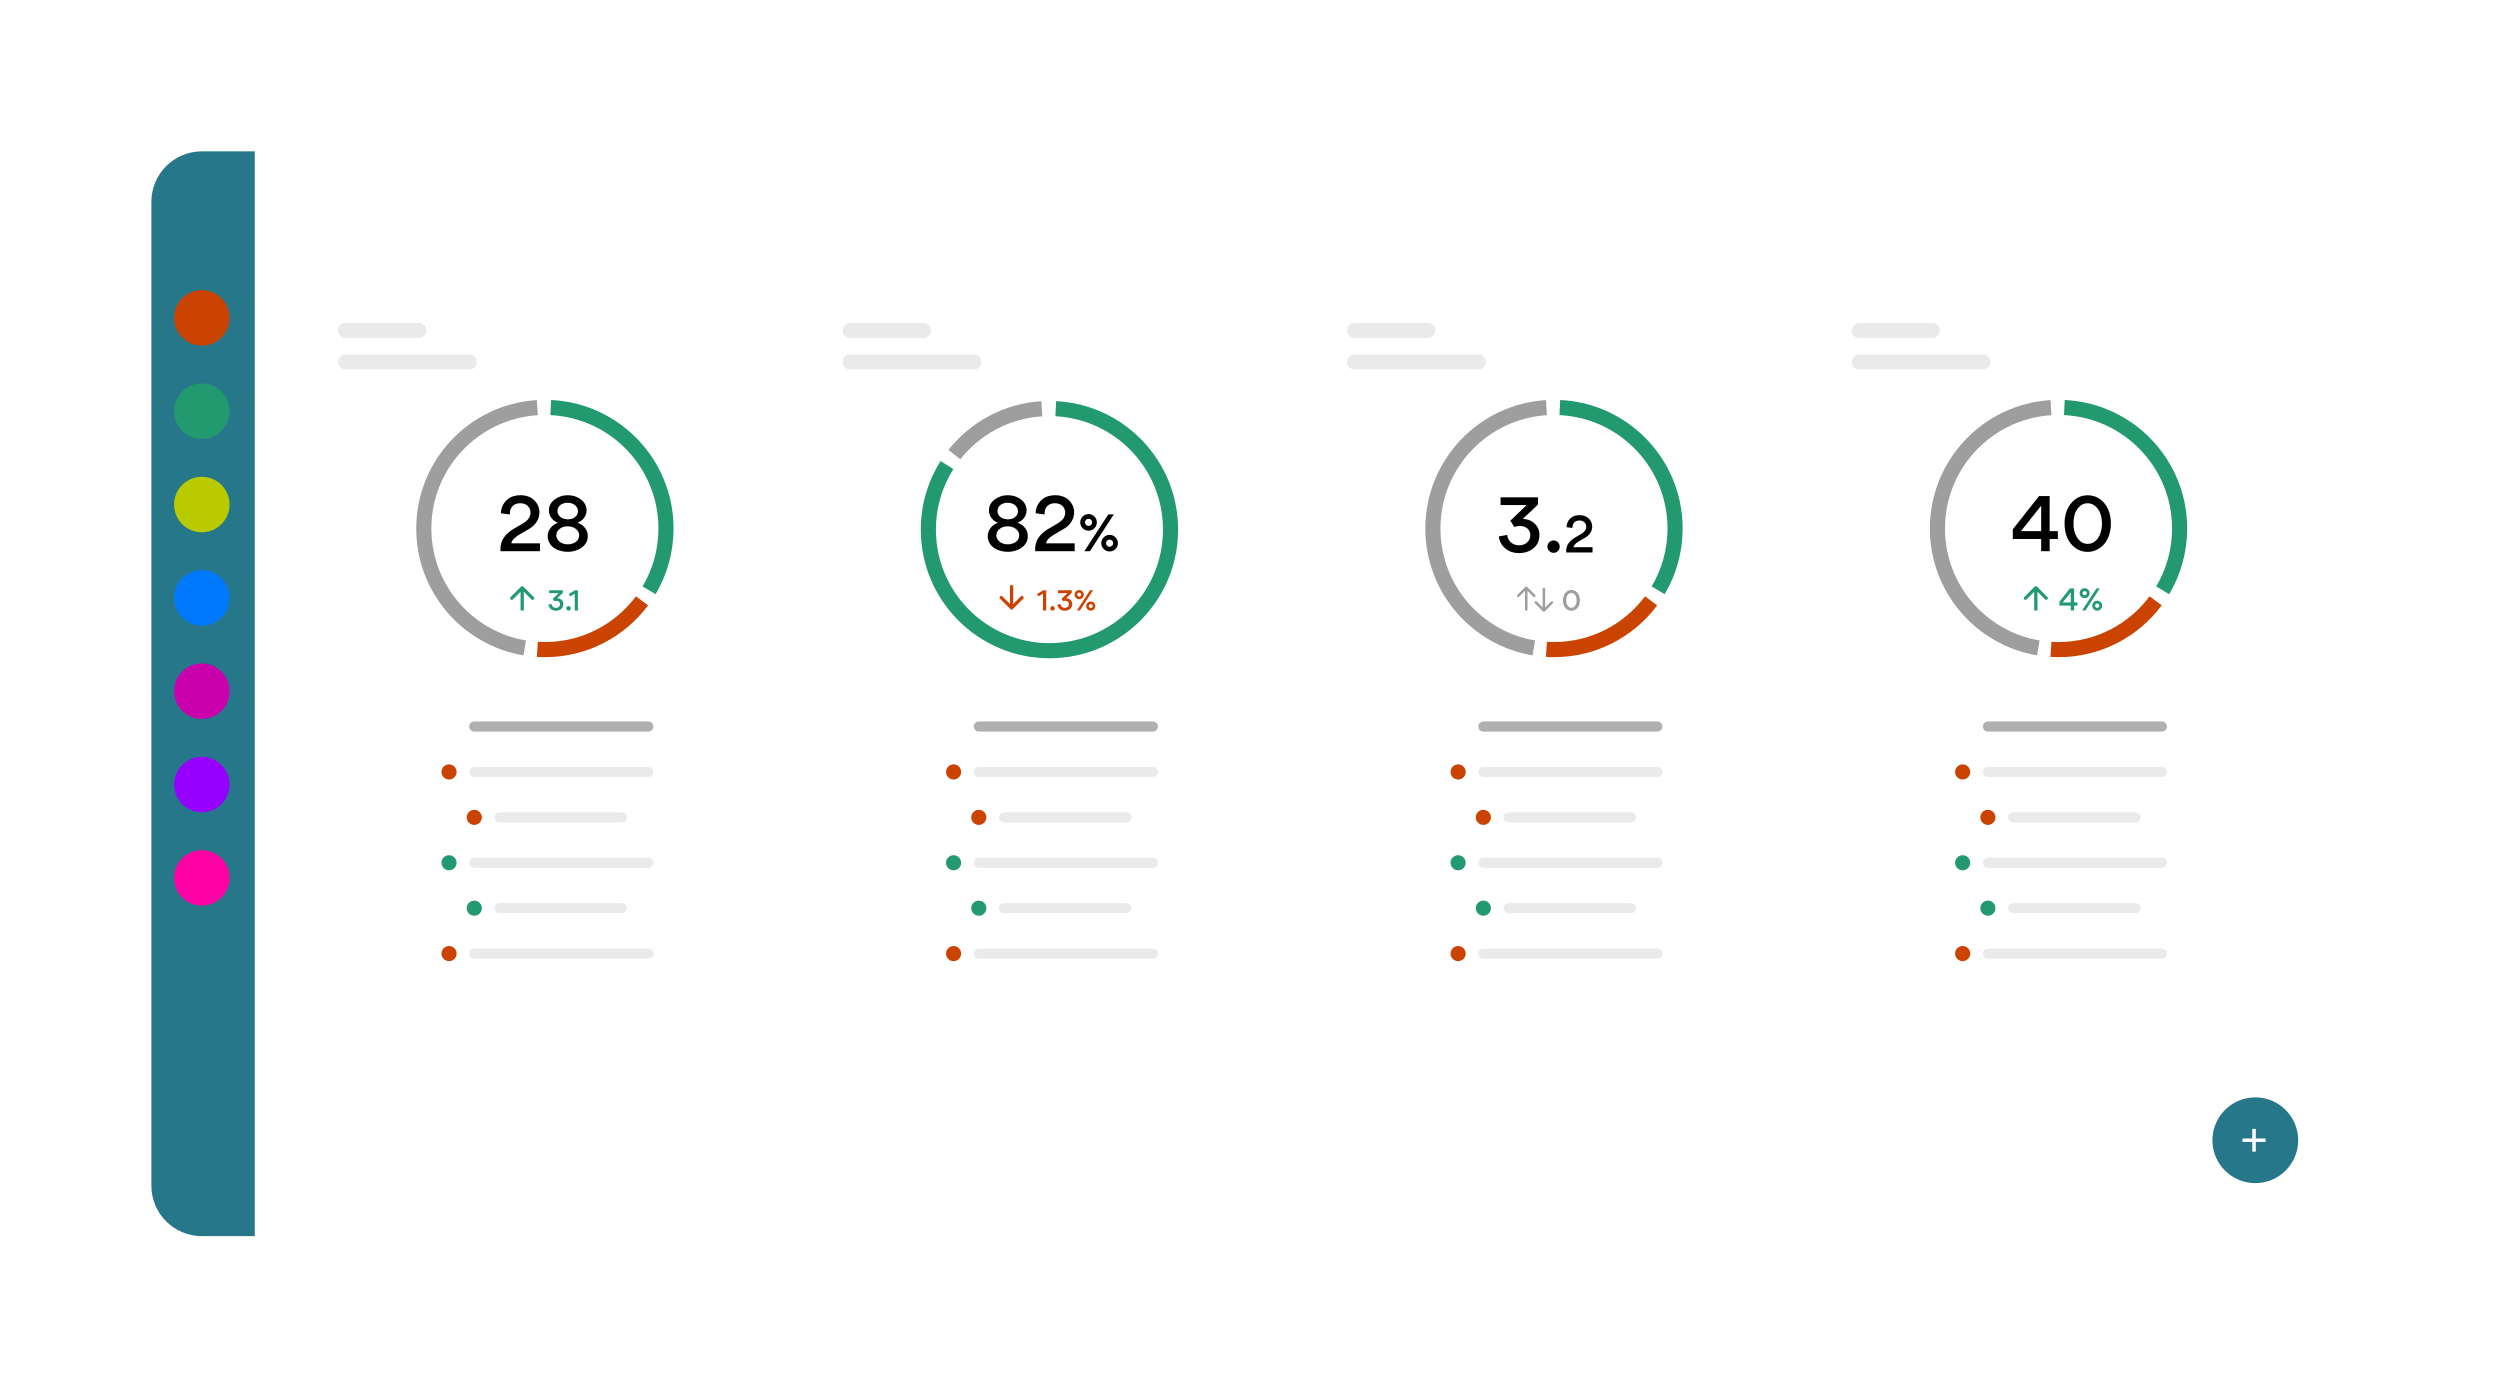 <svg width="991" height="550" viewBox="0 0 991 550" fill="none" xmlns="http://www.w3.org/2000/svg">
<g filter="url(#filter0_d_30_2440)">
<rect x="60" y="60" width="871" height="430" rx="20" fill="white"/>
</g>
<g filter="url(#filter1_d_30_2440)">
<rect x="121" y="115" width="190" height="300" rx="5" fill="white"/>
</g>
<circle cx="178" cy="306" r="3" fill="#CA4300"/>
<path d="M188 304C186.895 304 186 304.895 186 306C186 307.105 186.895 308 188 308V304ZM257 308C258.105 308 259 307.105 259 306C259 304.895 258.105 304 257 304V308ZM188 308H257V304H188V308Z" fill="#EAEAEA"/>
<path d="M188 286C186.895 286 186 286.895 186 288C186 289.105 186.895 290 188 290V286ZM257 290C258.105 290 259 289.105 259 288C259 286.895 258.105 286 257 286V290ZM188 290H257V286H188V290Z" fill="#B0B0B0"/>
<circle cx="178" cy="342" r="3" fill="#239970"/>
<path d="M188 340C186.895 340 186 340.895 186 342C186 343.105 186.895 344 188 344V340ZM257 344C258.105 344 259 343.105 259 342C259 340.895 258.105 340 257 340V344ZM188 344H257V340H188V344Z" fill="#EAEAEA"/>
<circle cx="178" cy="378" r="3" fill="#CA4300"/>
<path d="M188 376C186.895 376 186 376.895 186 378C186 379.105 186.895 380 188 380V376ZM257 380C258.105 380 259 379.105 259 378C259 376.895 258.105 376 257 376V380ZM188 380H257V376H188V380Z" fill="#EAEAEA"/>
<circle cx="188" cy="324" r="3" fill="#CA4300"/>
<path d="M198 322C196.895 322 196 322.895 196 324C196 325.105 196.895 326 198 326V322ZM246.5 326C247.605 326 248.5 325.105 248.5 324C248.5 322.895 247.605 322 246.5 322V326ZM198 326H246.5V322H198V326Z" fill="#EAEAEA"/>
<circle cx="188" cy="360" r="3" fill="#239970"/>
<path d="M198 358C196.895 358 196 358.895 196 360C196 361.105 196.895 362 198 362V358ZM246.5 362C247.605 362 248.5 361.105 248.5 360C248.5 358.895 247.605 358 246.5 358V362ZM198 362H246.5V358H198V362Z" fill="#EAEAEA"/>
<path d="M254.5 238.171C245.749 249.903 231.762 257.5 216 257.5C214.992 257.5 213.992 257.469 213 257.408" stroke="#CA4300" stroke-width="6"/>
<path d="M208 256.836C185.298 253.028 168 233.284 168 209.5C168 183.998 187.888 163.141 213 161.592" stroke="#9E9E9E" stroke-width="6"/>
<path d="M257.286 234C261.551 226.828 264 218.45 264 209.5C264 183.764 243.746 162.759 218.309 161.555" stroke="#239970" stroke-width="6"/>
<path d="M198.41 218.5L198.38 217.57C198.36 214.37 200.1 211.73 203.6 209.65L206.99 207.67C208.13 206.99 208.96 206.31 209.48 205.63C210.02 204.93 210.29 204.11 210.29 203.17C210.29 202.13 209.92 201.25 209.18 200.53C208.42 199.83 207.44 199.48 206.24 199.48C204.48 199.48 203.24 200.18 202.52 201.58C202.24 202.12 202.09 202.9 202.07 203.92L198.59 203.47C198.55 202.49 198.76 201.5 199.22 200.5C199.68 199.5 200.35 198.64 201.23 197.92C202.55 196.84 204.24 196.3 206.3 196.3C208.62 196.3 210.48 197 211.88 198.4C213.18 199.74 213.83 201.31 213.83 203.11C213.83 204.45 213.47 205.68 212.75 206.8C212.05 207.94 211.05 208.89 209.75 209.65L205.76 211.99C205.64 212.05 205.49 212.14 205.31 212.26C205.15 212.38 205.04 212.46 204.98 212.5C204.62 212.76 204.33 212.98 204.11 213.16C203.37 213.78 202.89 214.52 202.67 215.38H214.04V218.5H198.41ZM225.054 218.74C223.014 218.74 221.204 218.23 219.624 217.21C218.864 216.71 218.254 216.05 217.794 215.23C217.334 214.39 217.104 213.49 217.104 212.53C217.104 211.37 217.464 210.31 218.184 209.35C218.924 208.35 219.924 207.64 221.184 207.22C220.124 206.86 219.254 206.22 218.574 205.3C217.914 204.4 217.584 203.41 217.584 202.33C217.584 201.45 217.794 200.62 218.214 199.84C218.654 199.06 219.244 198.42 219.984 197.92C221.484 196.84 223.174 196.3 225.054 196.3C226.334 196.3 227.524 196.54 228.624 197.02C229.764 197.5 230.704 198.2 231.444 199.12C232.164 200.06 232.524 201.13 232.524 202.33C232.524 203.35 232.194 204.32 231.534 205.24C230.914 206.14 230.044 206.8 228.924 207.22C230.204 207.62 231.214 208.33 231.954 209.35C232.654 210.29 233.004 211.35 233.004 212.53C233.004 213.69 232.684 214.72 232.044 215.62C231.404 216.52 230.554 217.22 229.494 217.72C228.154 218.4 226.674 218.74 225.054 218.74ZM220.974 202.6C220.974 203.52 221.374 204.3 222.174 204.94C222.974 205.56 223.934 205.87 225.054 205.87C226.254 205.87 227.234 205.56 227.994 204.94C228.734 204.34 229.104 203.56 229.104 202.6C229.104 201.64 228.704 200.85 227.904 200.23C227.144 199.61 226.184 199.3 225.024 199.3C223.844 199.3 222.874 199.6 222.114 200.2C221.354 200.84 220.974 201.64 220.974 202.6ZM220.524 212.2C220.524 213.18 220.964 214.03 221.844 214.75C222.704 215.43 223.774 215.77 225.054 215.77C226.334 215.77 227.414 215.44 228.294 214.78C229.154 214.1 229.584 213.24 229.584 212.2C229.584 211.2 229.144 210.35 228.264 209.65C227.344 208.97 226.264 208.63 225.024 208.63C223.724 208.63 222.664 208.97 221.844 209.65C220.964 210.31 220.524 211.16 220.524 212.2Z" fill="black"/>
<path d="M207.46 232.54C207.206 232.287 206.794 232.287 206.54 232.54L202.404 236.677C202.15 236.931 202.15 237.342 202.404 237.596C202.658 237.85 203.069 237.85 203.323 237.596L207 233.919L210.677 237.596C210.931 237.85 211.342 237.85 211.596 237.596C211.85 237.342 211.85 236.931 211.596 236.677L207.46 232.54ZM207.65 242L207.65 233L206.35 233L206.35 242L207.65 242Z" fill="#239970"/>
<path d="M220.366 242.088C219.523 242.088 218.833 241.846 218.298 241.362C217.792 240.915 217.499 240.35 217.418 239.668L218.639 239.448C218.676 239.881 218.848 240.236 219.156 240.515C219.471 240.808 219.875 240.955 220.366 240.955C220.967 240.955 221.426 240.735 221.741 240.295C221.91 240.068 221.994 239.796 221.994 239.481C221.994 239.078 221.847 238.751 221.554 238.502C221.253 238.267 220.89 238.15 220.465 238.15C220.15 238.15 219.889 238.205 219.684 238.315L219.09 237.38L221.455 235.114H217.671V233.981H223.105V235.037L220.905 237.116C221.631 237.153 222.218 237.395 222.665 237.842C223.112 238.289 223.329 238.828 223.314 239.459C223.314 240.288 223.017 240.937 222.423 241.406C221.866 241.861 221.18 242.088 220.366 242.088ZM224.48 241.164C224.48 240.907 224.568 240.691 224.744 240.515C224.935 240.339 225.144 240.251 225.371 240.251C225.606 240.251 225.818 240.339 226.009 240.515C226.178 240.684 226.262 240.9 226.262 241.164C226.262 241.413 226.178 241.622 226.009 241.791C225.833 241.967 225.62 242.055 225.371 242.055C225.136 242.055 224.927 241.963 224.744 241.78C224.568 241.619 224.48 241.413 224.48 241.164ZM227.821 235.334L226.028 236.412L225.445 235.455L227.887 233.981H229.086V242H227.821V235.334Z" fill="#239970"/>
<path d="M137 128C135.343 128 134 129.343 134 131C134 132.657 135.343 134 137 134V128ZM166 134C167.657 134 169 132.657 169 131C169 129.343 167.657 128 166 128V134ZM137 134H166V128H137V134Z" fill="#EAEAEA"/>
<path d="M137 140.5C135.343 140.5 134 141.843 134 143.5C134 145.157 135.343 146.5 137 146.5V140.5ZM186 146.5C187.657 146.5 189 145.157 189 143.5C189 141.843 187.657 140.5 186 140.5V146.5ZM137 146.5H186V140.5H137V146.5Z" fill="#EAEAEA"/>
<g filter="url(#filter2_d_30_2440)">
<rect x="321" y="115" width="190" height="300" rx="5" fill="white"/>
</g>
<circle cx="378" cy="306" r="3" fill="#CA4300"/>
<path d="M388 304C386.895 304 386 304.895 386 306C386 307.105 386.895 308 388 308V304ZM457 308C458.105 308 459 307.105 459 306C459 304.895 458.105 304 457 304V308ZM388 308H457V304H388V308Z" fill="#EAEAEA"/>
<path d="M388 286C386.895 286 386 286.895 386 288C386 289.105 386.895 290 388 290V286ZM457 290C458.105 290 459 289.105 459 288C459 286.895 458.105 286 457 286V290ZM388 290H457V286H388V290Z" fill="#B0B0B0"/>
<circle cx="378" cy="342" r="3" fill="#239970"/>
<path d="M388 340C386.895 340 386 340.895 386 342C386 343.105 386.895 344 388 344V340ZM457 344C458.105 344 459 343.105 459 342C459 340.895 458.105 340 457 340V344ZM388 344H457V340H388V344Z" fill="#EAEAEA"/>
<circle cx="378" cy="378" r="3" fill="#CA4300"/>
<path d="M388 376C386.895 376 386 376.895 386 378C386 379.105 386.895 380 388 380V376ZM457 380C458.105 380 459 379.105 459 378C459 376.895 458.105 376 457 376V380ZM388 380H457V376H388V380Z" fill="#EAEAEA"/>
<circle cx="388" cy="324" r="3" fill="#CA4300"/>
<path d="M398 322C396.895 322 396 322.895 396 324C396 325.105 396.895 326 398 326V322ZM446.5 326C447.605 326 448.5 325.105 448.5 324C448.5 322.895 447.605 322 446.5 322V326ZM398 326H446.5V322H398V326Z" fill="#EAEAEA"/>
<circle cx="388" cy="360" r="3" fill="#239970"/>
<path d="M398 358C396.895 358 396 358.895 396 360C396 361.105 396.895 362 398 362V358ZM446.5 362C447.605 362 448.5 361.105 448.5 360C448.5 358.895 447.605 358 446.5 358V362ZM398 362H446.5V358H398V362Z" fill="#EAEAEA"/>
<path d="M399.48 218.74C397.44 218.74 395.63 218.23 394.05 217.21C393.29 216.71 392.68 216.05 392.22 215.23C391.76 214.39 391.53 213.49 391.53 212.53C391.53 211.37 391.89 210.31 392.61 209.35C393.35 208.35 394.35 207.64 395.61 207.22C394.55 206.86 393.68 206.22 393 205.3C392.34 204.4 392.01 203.41 392.01 202.33C392.01 201.45 392.22 200.62 392.64 199.84C393.08 199.06 393.67 198.42 394.41 197.92C395.91 196.84 397.6 196.3 399.48 196.3C400.76 196.3 401.95 196.54 403.05 197.02C404.19 197.5 405.13 198.2 405.87 199.12C406.59 200.06 406.95 201.13 406.95 202.33C406.95 203.35 406.62 204.32 405.96 205.24C405.34 206.14 404.47 206.8 403.35 207.22C404.63 207.62 405.64 208.33 406.38 209.35C407.08 210.29 407.43 211.35 407.43 212.53C407.43 213.69 407.11 214.72 406.47 215.62C405.83 216.52 404.98 217.22 403.92 217.72C402.58 218.4 401.1 218.74 399.48 218.74ZM395.4 202.6C395.4 203.52 395.8 204.3 396.6 204.94C397.4 205.56 398.36 205.87 399.48 205.87C400.68 205.87 401.66 205.56 402.42 204.94C403.16 204.34 403.53 203.56 403.53 202.6C403.53 201.64 403.13 200.85 402.33 200.23C401.57 199.61 400.61 199.3 399.45 199.3C398.27 199.3 397.3 199.6 396.54 200.2C395.78 200.84 395.4 201.64 395.4 202.6ZM394.95 212.2C394.95 213.18 395.39 214.03 396.27 214.75C397.13 215.43 398.2 215.77 399.48 215.77C400.76 215.77 401.84 215.44 402.72 214.78C403.58 214.1 404.01 213.24 404.01 212.2C404.01 211.2 403.57 210.35 402.69 209.65C401.77 208.97 400.69 208.63 399.45 208.63C398.15 208.63 397.09 208.97 396.27 209.65C395.39 210.31 394.95 211.16 394.95 212.2ZM410.365 218.5L410.335 217.57C410.315 214.37 412.055 211.73 415.555 209.65L418.945 207.67C420.085 206.99 420.915 206.31 421.435 205.63C421.975 204.93 422.245 204.11 422.245 203.17C422.245 202.13 421.875 201.25 421.135 200.53C420.375 199.83 419.395 199.48 418.195 199.48C416.435 199.48 415.195 200.18 414.475 201.58C414.195 202.12 414.045 202.9 414.025 203.92L410.545 203.47C410.505 202.49 410.715 201.5 411.175 200.5C411.635 199.5 412.305 198.64 413.185 197.92C414.505 196.84 416.195 196.3 418.255 196.3C420.575 196.3 422.435 197 423.835 198.4C425.135 199.74 425.785 201.31 425.785 203.11C425.785 204.45 425.425 205.68 424.705 206.8C424.005 207.94 423.005 208.89 421.705 209.65L417.715 211.99C417.595 212.05 417.445 212.14 417.265 212.26C417.105 212.38 416.995 212.46 416.935 212.5C416.575 212.76 416.285 212.98 416.065 213.16C415.325 213.78 414.845 214.52 414.625 215.38H425.995V218.5H410.365ZM431.509 203.78C432.416 203.78 433.189 204.1 433.829 204.74C434.469 205.38 434.789 206.153 434.789 207.06C434.789 207.967 434.469 208.747 433.829 209.4C433.189 210.04 432.416 210.36 431.509 210.36C430.616 210.36 429.836 210.04 429.169 209.4C428.529 208.747 428.209 207.967 428.209 207.06C428.209 206.153 428.529 205.38 429.169 204.74C429.823 204.1 430.603 203.78 431.509 203.78ZM429.829 218.5L439.329 203.92H441.509L432.029 218.5H429.829ZM431.509 208.48C431.896 208.48 432.229 208.34 432.509 208.06C432.789 207.78 432.929 207.447 432.929 207.06C432.929 206.673 432.789 206.34 432.509 206.06C432.229 205.78 431.896 205.64 431.509 205.64C431.096 205.64 430.763 205.78 430.509 206.06C430.229 206.34 430.089 206.673 430.089 207.06C430.089 207.447 430.229 207.78 430.509 208.06C430.763 208.34 431.096 208.48 431.509 208.48ZM443.129 215.3C443.129 216.233 442.809 217.013 442.169 217.64C441.529 218.28 440.756 218.6 439.849 218.6C438.943 218.6 438.169 218.28 437.529 217.64C436.876 217 436.549 216.22 436.549 215.3C436.549 214.407 436.876 213.64 437.529 213C438.169 212.347 438.943 212.02 439.849 212.02C440.756 212.02 441.529 212.347 442.169 213C442.809 213.627 443.129 214.393 443.129 215.3ZM441.269 215.3C441.269 214.927 441.129 214.593 440.849 214.3C440.556 214.033 440.223 213.9 439.849 213.9C439.476 213.9 439.143 214.033 438.849 214.3C438.569 214.593 438.429 214.927 438.429 215.3C438.429 215.7 438.569 216.033 438.849 216.3C439.116 216.58 439.449 216.72 439.849 216.72C440.249 216.72 440.583 216.58 440.849 216.3C441.129 216.033 441.269 215.7 441.269 215.3Z" fill="black"/>
<path d="M401.46 241.46C401.206 241.713 400.794 241.713 400.54 241.46L396.404 237.323C396.15 237.069 396.15 236.658 396.404 236.404C396.658 236.15 397.069 236.15 397.323 236.404L401 240.081L404.677 236.404C404.931 236.15 405.342 236.15 405.596 236.404C405.85 236.658 405.85 237.069 405.596 237.323L401.46 241.46ZM401.65 232L401.65 241L400.35 241L400.35 232L401.65 232Z" fill="#CA4300"/>
<path d="M413.453 235.334L411.66 236.412L411.077 235.455L413.519 233.981H414.718V242H413.453V235.334ZM416.332 241.164C416.332 240.907 416.42 240.691 416.596 240.515C416.786 240.339 416.995 240.251 417.223 240.251C417.457 240.251 417.67 240.339 417.861 240.515C418.029 240.684 418.114 240.9 418.114 241.164C418.114 241.413 418.029 241.622 417.861 241.791C417.685 241.967 417.472 242.055 417.223 242.055C416.988 242.055 416.779 241.963 416.596 241.78C416.42 241.619 416.332 241.413 416.332 241.164ZM422.09 242.088C421.246 242.088 420.557 241.846 420.022 241.362C419.516 240.915 419.222 240.35 419.142 239.668L420.363 239.448C420.399 239.881 420.572 240.236 420.88 240.515C421.195 240.808 421.598 240.955 422.09 240.955C422.691 240.955 423.149 240.735 423.465 240.295C423.633 240.068 423.718 239.796 423.718 239.481C423.718 239.078 423.571 238.751 423.278 238.502C422.977 238.267 422.614 238.15 422.189 238.15C421.873 238.15 421.613 238.205 421.408 238.315L420.814 237.38L423.179 235.114H419.395V233.981H424.829V235.037L422.629 237.116C423.355 237.153 423.941 237.395 424.389 237.842C424.836 238.289 425.052 238.828 425.038 239.459C425.038 240.288 424.741 240.937 424.147 241.406C423.589 241.861 422.904 242.088 422.09 242.088ZM427.788 233.904C428.286 233.904 428.712 234.08 429.064 234.432C429.416 234.784 429.592 235.209 429.592 235.708C429.592 236.207 429.416 236.636 429.064 236.995C428.712 237.347 428.286 237.523 427.788 237.523C427.296 237.523 426.867 237.347 426.501 236.995C426.149 236.636 425.973 236.207 425.973 235.708C425.973 235.209 426.149 234.784 426.501 234.432C426.86 234.08 427.289 233.904 427.788 233.904ZM426.864 242L432.089 233.981H433.288L428.074 242H426.864ZM427.788 236.489C428 236.489 428.184 236.412 428.338 236.258C428.492 236.104 428.569 235.921 428.569 235.708C428.569 235.495 428.492 235.312 428.338 235.158C428.184 235.004 428 234.927 427.788 234.927C427.56 234.927 427.377 235.004 427.238 235.158C427.084 235.312 427.007 235.495 427.007 235.708C427.007 235.921 427.084 236.104 427.238 236.258C427.377 236.412 427.56 236.489 427.788 236.489ZM434.179 240.24C434.179 240.753 434.003 241.182 433.651 241.527C433.299 241.879 432.873 242.055 432.375 242.055C431.876 242.055 431.451 241.879 431.099 241.527C430.739 241.175 430.56 240.746 430.56 240.24C430.56 239.749 430.739 239.327 431.099 238.975C431.451 238.616 431.876 238.436 432.375 238.436C432.873 238.436 433.299 238.616 433.651 238.975C434.003 239.32 434.179 239.741 434.179 240.24ZM433.156 240.24C433.156 240.035 433.079 239.851 432.925 239.69C432.763 239.543 432.58 239.47 432.375 239.47C432.169 239.47 431.986 239.543 431.825 239.69C431.671 239.851 431.594 240.035 431.594 240.24C431.594 240.46 431.671 240.643 431.825 240.79C431.971 240.944 432.155 241.021 432.375 241.021C432.595 241.021 432.778 240.944 432.925 240.79C433.079 240.643 433.156 240.46 433.156 240.24Z" fill="#CA4300"/>
<path d="M337 128C335.343 128 334 129.343 334 131C334 132.657 335.343 134 337 134V128ZM366 134C367.657 134 369 132.657 369 131C369 129.343 367.657 128 366 128V134ZM337 134H366V128H337V134Z" fill="#EAEAEA"/>
<path d="M337 140.5C335.343 140.5 334 141.843 334 143.5C334 145.157 335.343 146.5 337 146.5V140.5ZM386 146.5C387.657 146.5 389 145.157 389 143.5C389 141.843 387.657 140.5 386 140.5V146.5ZM337 146.5H386V140.5H337V146.5Z" fill="#EAEAEA"/>
<g filter="url(#filter3_d_30_2440)">
<rect x="521" y="115" width="190" height="300" rx="5" fill="white"/>
</g>
<circle cx="578" cy="306" r="3" fill="#CA4300"/>
<path d="M588 304C586.895 304 586 304.895 586 306C586 307.105 586.895 308 588 308V304ZM657 308C658.105 308 659 307.105 659 306C659 304.895 658.105 304 657 304V308ZM588 308H657V304H588V308Z" fill="#EAEAEA"/>
<path d="M588 286C586.895 286 586 286.895 586 288C586 289.105 586.895 290 588 290V286ZM657 290C658.105 290 659 289.105 659 288C659 286.895 658.105 286 657 286V290ZM588 290H657V286H588V290Z" fill="#B0B0B0"/>
<circle cx="578" cy="342" r="3" fill="#239970"/>
<path d="M588 340C586.895 340 586 340.895 586 342C586 343.105 586.895 344 588 344V340ZM657 344C658.105 344 659 343.105 659 342C659 340.895 658.105 340 657 340V344ZM588 344H657V340H588V344Z" fill="#EAEAEA"/>
<circle cx="578" cy="378" r="3" fill="#CA4300"/>
<path d="M588 376C586.895 376 586 376.895 586 378C586 379.105 586.895 380 588 380V376ZM657 380C658.105 380 659 379.105 659 378C659 376.895 658.105 376 657 376V380ZM588 380H657V376H588V380Z" fill="#EAEAEA"/>
<circle cx="588" cy="324" r="3" fill="#CA4300"/>
<path d="M598 322C596.895 322 596 322.895 596 324C596 325.105 596.895 326 598 326V322ZM646.5 326C647.605 326 648.5 325.105 648.5 324C648.5 322.895 647.605 322 646.5 322V326ZM598 326H646.5V322H598V326Z" fill="#EAEAEA"/>
<circle cx="588" cy="360" r="3" fill="#239970"/>
<path d="M598 358C596.895 358 596 358.895 596 360C596 361.105 596.895 362 598 362V358ZM646.5 362C647.605 362 648.5 361.105 648.5 360C648.5 358.895 647.605 358 646.5 358V362ZM598 362H646.5V358H598V362Z" fill="#EAEAEA"/>
<path d="M654.5 238.171C645.749 249.903 631.762 257.5 616 257.5C614.992 257.5 613.992 257.469 613 257.408" stroke="#CA4300" stroke-width="6"/>
<path d="M608 256.836C585.298 253.028 568 233.284 568 209.5C568 183.998 587.888 163.141 613 161.592" stroke="#9E9E9E" stroke-width="6"/>
<path d="M657.286 234C661.551 226.828 664 218.45 664 209.5C664 183.764 643.746 162.759 618.309 161.555" stroke="#239970" stroke-width="6"/>
<path d="M602.18 219.24C599.88 219.24 598 218.58 596.54 217.26C595.16 216.04 594.36 214.5 594.14 212.64L597.47 212.04C597.57 213.22 598.04 214.19 598.88 214.95C599.74 215.75 600.84 216.15 602.18 216.15C603.82 216.15 605.07 215.55 605.93 214.35C606.39 213.73 606.62 212.99 606.62 212.13C606.62 211.03 606.22 210.14 605.42 209.46C604.6 208.82 603.61 208.5 602.45 208.5C601.59 208.5 600.88 208.65 600.32 208.95L598.7 206.4L605.15 200.22H594.83V197.13H609.65V200.01L603.65 205.68C605.63 205.78 607.23 206.44 608.45 207.66C609.67 208.88 610.26 210.35 610.22 212.07C610.22 214.33 609.41 216.1 607.79 217.38C606.27 218.62 604.4 219.24 602.18 219.24ZM613.4 216.72C613.4 216.02 613.64 215.43 614.12 214.95C614.64 214.47 615.21 214.23 615.83 214.23C616.47 214.23 617.05 214.47 617.57 214.95C618.03 215.41 618.26 216 618.26 216.72C618.26 217.4 618.03 217.97 617.57 218.43C617.09 218.91 616.51 219.15 615.83 219.15C615.19 219.15 614.62 218.9 614.12 218.4C613.64 217.96 613.4 217.4 613.4 216.72ZM620.864 219L620.844 218.38C620.83 216.247 621.99 214.487 624.324 213.1L626.584 211.78C627.344 211.327 627.897 210.873 628.244 210.42C628.604 209.953 628.784 209.407 628.784 208.78C628.784 208.087 628.537 207.5 628.044 207.02C627.537 206.553 626.884 206.32 626.084 206.32C624.91 206.32 624.084 206.787 623.604 207.72C623.417 208.08 623.317 208.6 623.304 209.28L620.984 208.98C620.957 208.327 621.097 207.667 621.404 207C621.71 206.333 622.157 205.76 622.744 205.28C623.624 204.56 624.75 204.2 626.124 204.2C627.67 204.2 628.91 204.667 629.844 205.6C630.71 206.493 631.144 207.54 631.144 208.74C631.144 209.633 630.904 210.453 630.424 211.2C629.957 211.96 629.29 212.593 628.424 213.1L625.764 214.66C625.684 214.7 625.584 214.76 625.464 214.84C625.357 214.92 625.284 214.973 625.244 215C625.004 215.173 624.81 215.32 624.664 215.44C624.17 215.853 623.85 216.347 623.704 216.92H631.284V219H620.864Z" fill="black"/>
<path d="M605.354 232.646C605.158 232.451 604.842 232.451 604.646 232.646L601.464 235.828C601.269 236.024 601.269 236.34 601.464 236.536C601.66 236.731 601.976 236.731 602.172 236.536L605 233.707L607.828 236.536C608.024 236.731 608.34 236.731 608.536 236.536C608.731 236.34 608.731 236.024 608.536 235.828L605.354 232.646ZM605.5 242L605.5 233L604.5 233L604.5 242L605.5 242Z" fill="#9E9E9E"/>
<path d="M611.646 242.354C611.842 242.549 612.158 242.549 612.354 242.354L615.536 239.172C615.731 238.976 615.731 238.66 615.536 238.464C615.34 238.269 615.024 238.269 614.828 238.464L612 241.293L609.172 238.464C608.976 238.269 608.66 238.269 608.464 238.464C608.269 238.66 608.269 238.976 608.464 239.172L611.646 242.354ZM611.5 233L611.5 242L612.5 242L612.5 233L611.5 233Z" fill="#9E9E9E"/>
<path d="M624.665 241.538C624.144 241.912 623.558 242.099 622.905 242.099C622.245 242.099 621.658 241.916 621.145 241.549C620.624 241.175 620.228 240.684 619.957 240.075C619.686 239.459 619.55 238.762 619.55 237.985C619.55 236.819 619.858 235.847 620.474 235.07C621.105 234.271 621.922 233.871 622.927 233.871C623.587 233.871 624.174 234.051 624.687 234.41C625.208 234.791 625.604 235.286 625.875 235.895C626.146 236.504 626.282 237.197 626.282 237.974C626.282 238.744 626.146 239.437 625.875 240.053C625.589 240.691 625.186 241.186 624.665 241.538ZM624.005 235.433C623.668 235.162 623.301 235.026 622.905 235.026C622.502 235.026 622.139 235.158 621.816 235.422C621.171 235.965 620.848 236.815 620.848 237.974C620.833 238.788 621.024 239.488 621.42 240.075C621.816 240.654 622.318 240.94 622.927 240.933C623.338 240.933 623.701 240.797 624.016 240.526C624.324 240.269 624.562 239.917 624.731 239.47C624.9 239.008 624.984 238.513 624.984 237.985C624.984 236.848 624.658 235.998 624.005 235.433Z" fill="#9E9E9E"/>
<path d="M537 128C535.343 128 534 129.343 534 131C534 132.657 535.343 134 537 134V128ZM566 134C567.657 134 569 132.657 569 131C569 129.343 567.657 128 566 128V134ZM537 134H566V128H537V134Z" fill="#EAEAEA"/>
<path d="M537 140.5C535.343 140.5 534 141.843 534 143.5C534 145.157 535.343 146.5 537 146.5V140.5ZM586 146.5C587.657 146.5 589 145.157 589 143.5C589 141.843 587.657 140.5 586 140.5V146.5ZM537 146.5H586V140.5H537V146.5Z" fill="#EAEAEA"/>
<g filter="url(#filter4_d_30_2440)">
<rect x="721" y="115" width="190" height="300" rx="5" fill="white"/>
</g>
<circle cx="778" cy="306" r="3" fill="#CA4300"/>
<path d="M788 304C786.895 304 786 304.895 786 306C786 307.105 786.895 308 788 308V304ZM857 308C858.105 308 859 307.105 859 306C859 304.895 858.105 304 857 304V308ZM788 308H857V304H788V308Z" fill="#EAEAEA"/>
<path d="M788 286C786.895 286 786 286.895 786 288C786 289.105 786.895 290 788 290V286ZM857 290C858.105 290 859 289.105 859 288C859 286.895 858.105 286 857 286V290ZM788 290H857V286H788V290Z" fill="#B0B0B0"/>
<circle cx="778" cy="342" r="3" fill="#239970"/>
<path d="M788 340C786.895 340 786 340.895 786 342C786 343.105 786.895 344 788 344V340ZM857 344C858.105 344 859 343.105 859 342C859 340.895 858.105 340 857 340V344ZM788 344H857V340H788V344Z" fill="#EAEAEA"/>
<circle cx="778" cy="378" r="3" fill="#CA4300"/>
<path d="M788 376C786.895 376 786 376.895 786 378C786 379.105 786.895 380 788 380V376ZM857 380C858.105 380 859 379.105 859 378C859 376.895 858.105 376 857 376V380ZM788 380H857V376H788V380Z" fill="#EAEAEA"/>
<circle cx="788" cy="324" r="3" fill="#CA4300"/>
<path d="M798 322C796.895 322 796 322.895 796 324C796 325.105 796.895 326 798 326V322ZM846.5 326C847.605 326 848.5 325.105 848.5 324C848.5 322.895 847.605 322 846.5 322V326ZM798 326H846.5V322H798V326Z" fill="#EAEAEA"/>
<circle cx="788" cy="360" r="3" fill="#239970"/>
<path d="M798 358C796.895 358 796 358.895 796 360C796 361.105 796.895 362 798 362V358ZM846.5 362C847.605 362 848.5 361.105 848.5 360C848.5 358.895 847.605 358 846.5 358V362ZM798 362H846.5V358H798V362Z" fill="#EAEAEA"/>
<path d="M854.5 238.171C845.749 249.903 831.762 257.5 816 257.5C814.992 257.5 813.992 257.469 813 257.408" stroke="#CA4300" stroke-width="6"/>
<path d="M808 256.836C785.298 253.028 768 233.284 768 209.5C768 183.998 787.888 163.141 813 161.592" stroke="#9E9E9E" stroke-width="6"/>
<path d="M857.286 234C861.551 226.828 864 218.45 864 209.5C864 183.764 843.746 162.759 818.309 161.555" stroke="#239970" stroke-width="6"/>
<path d="M809.12 218.5V213.67H797.87V209.83L808.28 196.63H812.48V210.55H815.75V213.67H812.48V218.5H809.12ZM809.12 210.55V200.44L801.11 210.55H809.12ZM832.343 217.24C830.923 218.26 829.323 218.77 827.543 218.77C825.743 218.77 824.143 218.27 822.743 217.27C821.323 216.25 820.243 214.91 819.503 213.25C818.763 211.57 818.393 209.67 818.393 207.55C818.393 204.37 819.233 201.72 820.913 199.6C822.633 197.42 824.863 196.33 827.603 196.33C829.403 196.33 831.003 196.82 832.403 197.8C833.823 198.84 834.903 200.19 835.643 201.85C836.383 203.51 836.753 205.4 836.753 207.52C836.753 209.62 836.383 211.51 835.643 213.19C834.863 214.93 833.763 216.28 832.343 217.24ZM830.543 200.59C829.623 199.85 828.623 199.48 827.543 199.48C826.443 199.48 825.453 199.84 824.573 200.56C822.813 202.04 821.933 204.36 821.933 207.52C821.893 209.74 822.413 211.65 823.493 213.25C824.573 214.83 825.943 215.61 827.603 215.59C828.723 215.59 829.713 215.22 830.573 214.48C831.413 213.78 832.063 212.82 832.523 211.6C832.983 210.34 833.213 208.99 833.213 207.55C833.213 204.45 832.323 202.13 830.543 200.59Z" fill="black"/>
<path d="M807.46 232.54C807.206 232.287 806.794 232.287 806.54 232.54L802.404 236.677C802.15 236.931 802.15 237.342 802.404 237.596C802.658 237.85 803.069 237.85 803.323 237.596L807 233.919L810.677 237.596C810.931 237.85 811.342 237.85 811.596 237.596C811.85 237.342 811.85 236.931 811.596 236.677L807.46 232.54ZM807.65 242L807.65 233L806.35 233L806.35 242L807.65 242Z" fill="#239970"/>
<path d="M820.848 242V240.068H816.348V238.532L820.512 233.252H822.192V238.82H823.5V240.068H822.192V242H820.848ZM820.848 238.82V234.776L817.644 238.82H820.848ZM826.345 233.168C826.889 233.168 827.353 233.36 827.737 233.744C828.121 234.128 828.313 234.592 828.313 235.136C828.313 235.68 828.121 236.148 827.737 236.54C827.353 236.924 826.889 237.116 826.345 237.116C825.809 237.116 825.341 236.924 824.941 236.54C824.557 236.148 824.365 235.68 824.365 235.136C824.365 234.592 824.557 234.128 824.941 233.744C825.333 233.36 825.801 233.168 826.345 233.168ZM825.337 242L831.037 233.252H832.345L826.657 242H825.337ZM826.345 235.988C826.577 235.988 826.777 235.904 826.945 235.736C827.113 235.568 827.197 235.368 827.197 235.136C827.197 234.904 827.113 234.704 826.945 234.536C826.777 234.368 826.577 234.284 826.345 234.284C826.097 234.284 825.897 234.368 825.745 234.536C825.577 234.704 825.493 234.904 825.493 235.136C825.493 235.368 825.577 235.568 825.745 235.736C825.897 235.904 826.097 235.988 826.345 235.988ZM833.317 240.08C833.317 240.64 833.125 241.108 832.741 241.484C832.357 241.868 831.893 242.06 831.349 242.06C830.805 242.06 830.341 241.868 829.957 241.484C829.565 241.1 829.369 240.632 829.369 240.08C829.369 239.544 829.565 239.084 829.957 238.7C830.341 238.308 830.805 238.112 831.349 238.112C831.893 238.112 832.357 238.308 832.741 238.7C833.125 239.076 833.317 239.536 833.317 240.08ZM832.201 240.08C832.201 239.856 832.117 239.656 831.949 239.48C831.773 239.32 831.573 239.24 831.349 239.24C831.125 239.24 830.925 239.32 830.749 239.48C830.581 239.656 830.497 239.856 830.497 240.08C830.497 240.32 830.581 240.52 830.749 240.68C830.909 240.848 831.109 240.932 831.349 240.932C831.589 240.932 831.789 240.848 831.949 240.68C832.117 240.52 832.201 240.32 832.201 240.08Z" fill="#239970"/>
<path d="M737 128C735.343 128 734 129.343 734 131C734 132.657 735.343 134 737 134V128ZM766 134C767.657 134 769 132.657 769 131C769 129.343 767.657 128 766 128V134ZM737 134H766V128H737V134Z" fill="#EAEAEA"/>
<path d="M737 140.5C735.343 140.5 734 141.843 734 143.5C734 145.157 735.343 146.5 737 146.5V140.5ZM786 146.5C787.657 146.5 789 145.157 789 143.5C789 141.843 787.657 140.5 786 140.5V146.5ZM737 146.5H786V140.5H737V146.5Z" fill="#EAEAEA"/>
<path d="M60 80C60 68.954 68.954 60 80 60H101V490H80C68.954 490 60 481.046 60 470V80Z" fill="#27778B"/>
<circle cx="80" cy="126" r="11" fill="#CA4300"/>
<circle cx="80" cy="163" r="11" fill="#239970"/>
<circle cx="80" cy="200" r="11" fill="#BACA00"/>
<circle cx="80" cy="237" r="11" fill="#0079FF"/>
<circle cx="80" cy="274" r="11" fill="#CA00AC"/>
<circle cx="80" cy="311" r="11" fill="#9500FF"/>
<circle cx="80" cy="348" r="11" fill="#FF00A3"/>
<path d="M412.999 162.028C398.945 162.895 386.527 169.809 378.316 180.201" stroke="#9E9E9E" stroke-width="6"/>
<path d="M418.5 162C443.848 163.301 464 184.265 464 209.936C464 236.446 442.51 257.936 416 257.936C389.49 257.936 368 236.446 368 209.936C368 200.529 370.706 191.754 375.382 184.347" stroke="#239970" stroke-width="6"/>
<circle cx="894" cy="452" r="17" fill="#27778B"/>
<path d="M894.2 452.66V456.52H892.8V452.66H888.92V451.3H892.8V447.48H894.2V451.3H898.08V452.66H894.2Z" fill="white"/>
<defs>
<filter id="filter0_d_30_2440" x="0" y="0" width="991" height="550" filterUnits="userSpaceOnUse" color-interpolation-filters="sRGB">
<feFlood flood-opacity="0" result="BackgroundImageFix"/>
<feColorMatrix in="SourceAlpha" type="matrix" values="0 0 0 0 0 0 0 0 0 0 0 0 0 0 0 0 0 0 127 0" result="hardAlpha"/>
<feOffset/>
<feGaussianBlur stdDeviation="30"/>
<feComposite in2="hardAlpha" operator="out"/>
<feColorMatrix type="matrix" values="0 0 0 0 0 0 0 0 0 0 0 0 0 0 0 0 0 0 0.06 0"/>
<feBlend mode="normal" in2="BackgroundImageFix" result="effect1_dropShadow_30_2440"/>
<feBlend mode="normal" in="SourceGraphic" in2="effect1_dropShadow_30_2440" result="shape"/>
</filter>
<filter id="filter1_d_30_2440" x="61" y="55" width="310" height="420" filterUnits="userSpaceOnUse" color-interpolation-filters="sRGB">
<feFlood flood-opacity="0" result="BackgroundImageFix"/>
<feColorMatrix in="SourceAlpha" type="matrix" values="0 0 0 0 0 0 0 0 0 0 0 0 0 0 0 0 0 0 127 0" result="hardAlpha"/>
<feOffset/>
<feGaussianBlur stdDeviation="30"/>
<feComposite in2="hardAlpha" operator="out"/>
<feColorMatrix type="matrix" values="0 0 0 0 0 0 0 0 0 0 0 0 0 0 0 0 0 0 0.06 0"/>
<feBlend mode="normal" in2="BackgroundImageFix" result="effect1_dropShadow_30_2440"/>
<feBlend mode="normal" in="SourceGraphic" in2="effect1_dropShadow_30_2440" result="shape"/>
</filter>
<filter id="filter2_d_30_2440" x="261" y="55" width="310" height="420" filterUnits="userSpaceOnUse" color-interpolation-filters="sRGB">
<feFlood flood-opacity="0" result="BackgroundImageFix"/>
<feColorMatrix in="SourceAlpha" type="matrix" values="0 0 0 0 0 0 0 0 0 0 0 0 0 0 0 0 0 0 127 0" result="hardAlpha"/>
<feOffset/>
<feGaussianBlur stdDeviation="30"/>
<feComposite in2="hardAlpha" operator="out"/>
<feColorMatrix type="matrix" values="0 0 0 0 0 0 0 0 0 0 0 0 0 0 0 0 0 0 0.06 0"/>
<feBlend mode="normal" in2="BackgroundImageFix" result="effect1_dropShadow_30_2440"/>
<feBlend mode="normal" in="SourceGraphic" in2="effect1_dropShadow_30_2440" result="shape"/>
</filter>
<filter id="filter3_d_30_2440" x="461" y="55" width="310" height="420" filterUnits="userSpaceOnUse" color-interpolation-filters="sRGB">
<feFlood flood-opacity="0" result="BackgroundImageFix"/>
<feColorMatrix in="SourceAlpha" type="matrix" values="0 0 0 0 0 0 0 0 0 0 0 0 0 0 0 0 0 0 127 0" result="hardAlpha"/>
<feOffset/>
<feGaussianBlur stdDeviation="30"/>
<feComposite in2="hardAlpha" operator="out"/>
<feColorMatrix type="matrix" values="0 0 0 0 0 0 0 0 0 0 0 0 0 0 0 0 0 0 0.06 0"/>
<feBlend mode="normal" in2="BackgroundImageFix" result="effect1_dropShadow_30_2440"/>
<feBlend mode="normal" in="SourceGraphic" in2="effect1_dropShadow_30_2440" result="shape"/>
</filter>
<filter id="filter4_d_30_2440" x="661" y="55" width="310" height="420" filterUnits="userSpaceOnUse" color-interpolation-filters="sRGB">
<feFlood flood-opacity="0" result="BackgroundImageFix"/>
<feColorMatrix in="SourceAlpha" type="matrix" values="0 0 0 0 0 0 0 0 0 0 0 0 0 0 0 0 0 0 127 0" result="hardAlpha"/>
<feOffset/>
<feGaussianBlur stdDeviation="30"/>
<feComposite in2="hardAlpha" operator="out"/>
<feColorMatrix type="matrix" values="0 0 0 0 0 0 0 0 0 0 0 0 0 0 0 0 0 0 0.06 0"/>
<feBlend mode="normal" in2="BackgroundImageFix" result="effect1_dropShadow_30_2440"/>
<feBlend mode="normal" in="SourceGraphic" in2="effect1_dropShadow_30_2440" result="shape"/>
</filter>
</defs>
</svg>
